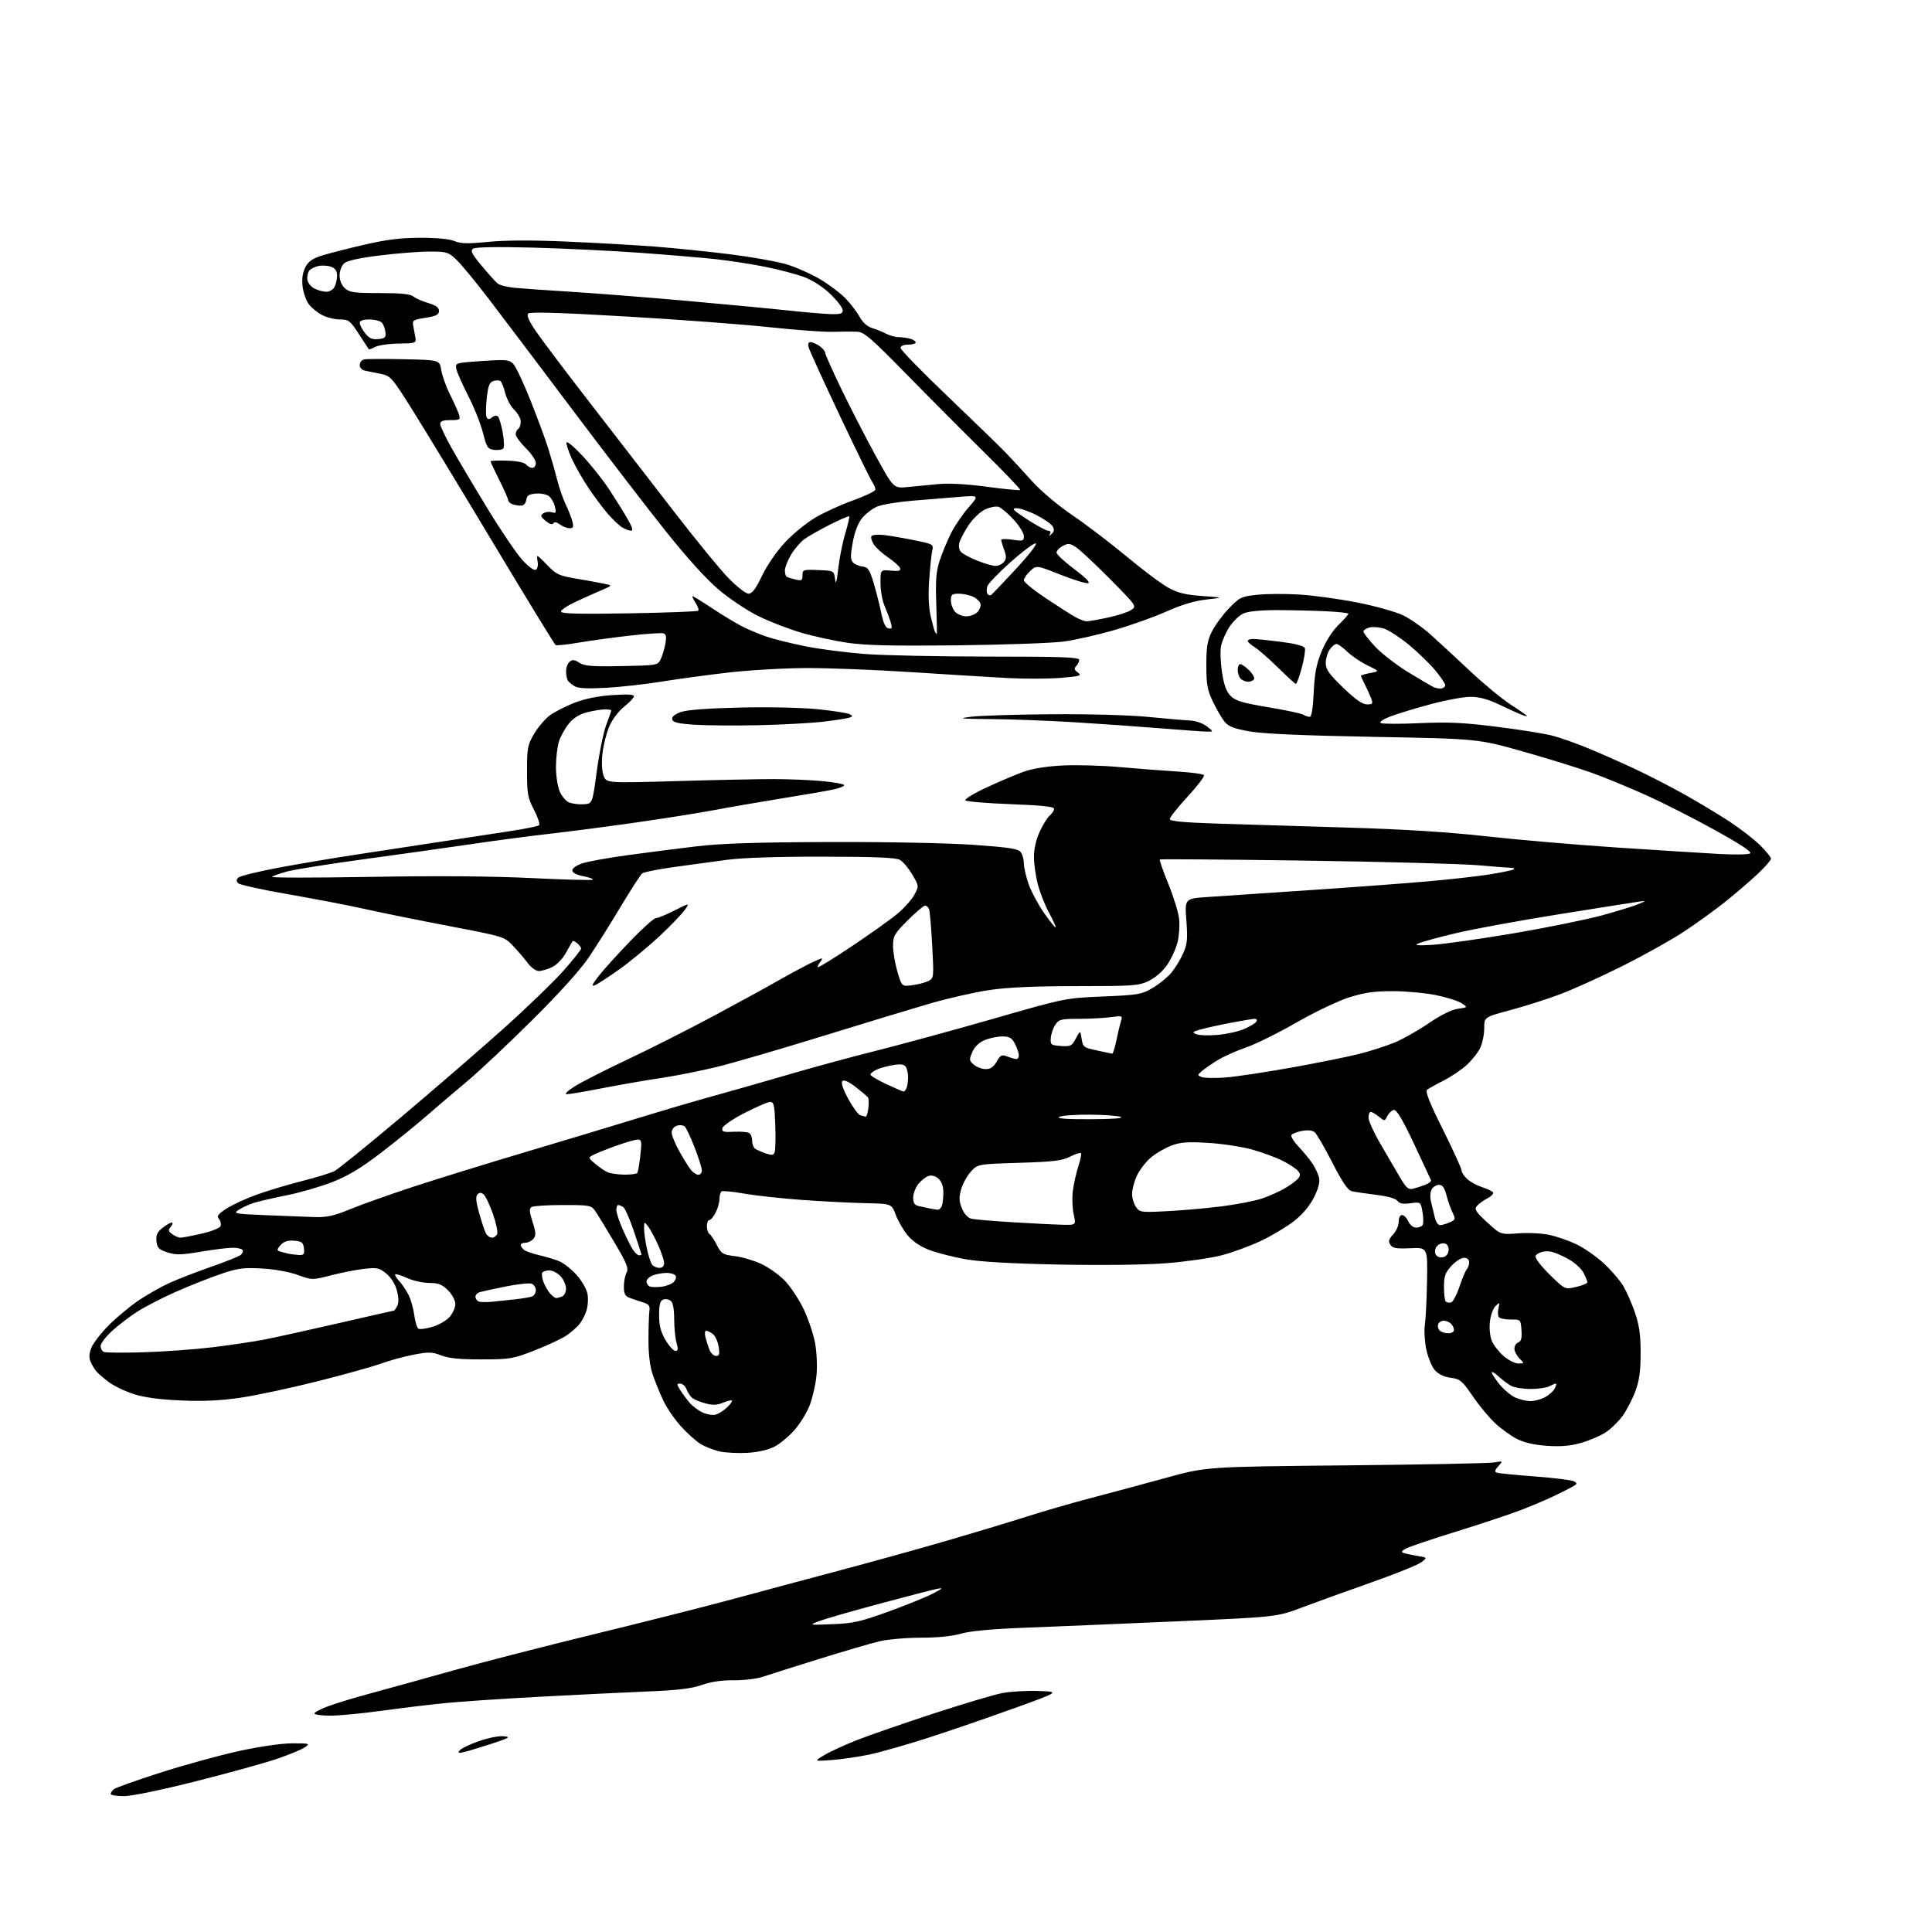 <?xml version="1.0" encoding="UTF-8" standalone="no"?>
<svg 
  version="1.1" 
  xmlns="http://www.w3.org/2000/svg" 
  xmlns:xlink="http://www.w3.org/1999/xlink" 
  xmlns:svg="http://www.w3.org/2000/svg"
  xmlns:rdf="http://www.w3.org/1999/02/22-rdf-syntax-ns#"
  xmlns:cc="http://creativecommons.org/ns#"
  xmlns:dc="http://purl.org/dc/elements/1.1/"
  viewBox="0 0 768 768"
  width="768"
  height="768"
>
<style>svg {background-color: white; }</style>"
<path stroke="none" fill="black" fill-rule="evenodd" d="M49.25,713.99C46.36,714.00 44.00,713.61 44.00,713.12C44.00,712.64 44.56,711.79 45.25,711.23C45.94,710.66 54.23,707.72 63.68,704.68C73.13,701.64 87.21,697.77 94.98,696.07C103.40,694.24 111.99,693.00 116.27,693.00C123.07,693.00 123.33,693.08 121.20,694.57C119.97,695.43 115.03,697.48 110.23,699.13C105.43,700.77 90.93,704.79 78.00,708.05C64.20,711.54 52.33,713.99 49.25,713.99zM330.50,699.65C323.50,700.16 323.50,700.16 327.76,697.63C330.10,696.24 335.95,693.56 340.76,691.67C345.57,689.79 359.18,685.07 371.00,681.19C382.82,677.32 395.20,673.63 398.50,673.01C401.80,672.39 408.27,672.02 412.89,672.19C421.28,672.50 421.28,672.50 402.89,679.15C392.77,682.80 377.48,688.06 368.91,690.82C360.33,693.59 349.75,696.59 345.41,697.50C341.06,698.40 334.35,699.37 330.50,699.65zM184.58,696.44C182.18,697.00 181.85,696.88 182.78,695.76C183.40,695.01 186.81,693.38 190.35,692.13C193.89,690.88 198.29,690.00 200.14,690.18C203.13,690.46 202.61,690.79 195.50,693.13C191.10,694.57 186.18,696.06 184.58,696.44zM131.25,682.01C127.81,682.00 125.00,681.60 125.00,681.12C125.00,680.64 127.59,679.30 130.75,678.14C133.91,676.98 141.68,674.64 148.00,672.94C154.32,671.24 168.95,667.19 180.50,663.94C192.05,660.69 217.25,654.21 236.50,649.53C255.75,644.86 280.73,638.53 292.00,635.48C303.27,632.42 322.40,627.29 334.50,624.08C346.60,620.87 365.27,615.69 376.00,612.57C386.73,609.45 401.09,605.12 407.91,602.94C414.74,600.76 426.44,597.38 433.91,595.42C441.39,593.47 454.71,589.88 463.51,587.46C479.53,583.05 479.53,583.05 535.01,582.51C565.53,582.21 592.08,581.69 594.00,581.34C597.50,580.72 597.50,580.72 595.61,582.84C594.11,584.52 594.01,585.05 595.11,585.43C595.88,585.69 602.71,586.36 610.31,586.93C617.90,587.50 624.84,588.37 625.72,588.86C627.10,589.63 626.99,589.94 624.91,591.09C623.58,591.82 620.25,593.50 617.50,594.81C614.75,596.12 609.12,598.51 605.00,600.11C600.88,601.72 589.40,605.55 579.50,608.62C569.60,611.69 560.38,614.79 559.00,615.52C557.12,616.52 556.87,616.97 558.00,617.34C558.83,617.62 561.28,618.14 563.46,618.51C567.43,619.17 567.43,619.17 564.96,621.04C563.61,622.07 554.62,625.69 545.00,629.08C535.38,632.48 523.00,636.95 517.50,639.02C507.50,642.78 507.50,642.78 467.50,644.52C445.50,645.48 418.50,646.62 407.50,647.04C394.23,647.55 385.66,648.35 382.03,649.40C378.58,650.41 372.68,651.01 366.03,651.01C360.24,651.02 352.80,651.67 349.50,652.46C346.20,653.25 335.40,656.41 325.50,659.49C315.60,662.58 305.57,665.75 303.21,666.55C300.85,667.35 295.67,667.97 291.71,667.93C286.97,667.88 282.60,668.52 278.98,669.80C274.79,671.27 269.33,671.91 256.48,672.43C247.14,672.82 227.80,673.76 213.50,674.54C199.20,675.31 182.55,676.44 176.50,677.05C170.45,677.66 159.20,679.02 151.50,680.08C143.80,681.14 134.69,682.01 131.25,682.01zM331.00,645.63C339.30,645.30 342.14,644.65 353.50,640.51C360.65,637.91 368.52,634.70 371.00,633.39C374.81,631.37 375.04,631.10 372.50,631.59C370.85,631.91 360.50,634.59 349.50,637.54C338.50,640.49 327.70,643.61 325.50,644.46C321.51,646.01 321.52,646.02 331.00,645.63zM297.16,577.52C293.50,577.73 288.56,577.50 286.18,576.99C283.81,576.49 280.34,575.14 278.48,573.99C276.61,572.83 273.06,569.64 270.59,566.89C268.11,564.14 264.99,559.55 263.65,556.69C262.31,553.84 260.44,549.25 259.49,546.50C258.35,543.19 257.77,538.45 257.78,532.50C257.79,527.55 257.96,522.39 258.15,521.04C258.43,519.05 257.93,518.41 255.50,517.67C253.85,517.17 251.49,516.37 250.25,515.90C248.49,515.23 248.00,514.26 248.00,511.46C248.00,509.48 248.48,506.96 249.08,505.86C249.98,504.18 249.17,502.20 244.13,493.68C240.82,488.08 237.39,482.49 236.51,481.25C235.01,479.14 234.19,479.00 223.70,479.02C217.54,479.02 211.95,479.38 211.28,479.81C210.33,480.41 210.42,481.74 211.70,485.73C213.05,489.97 213.12,491.16 212.05,492.44C211.34,493.30 209.91,494.00 208.88,494.00C207.84,494.00 207.00,494.39 207.00,494.88C207.00,495.36 207.58,496.24 208.29,496.83C209.00,497.42 211.74,498.38 214.38,498.97C217.02,499.57 220.60,500.64 222.34,501.37C224.08,502.10 227.16,504.54 229.19,506.79C231.24,509.06 233.18,512.44 233.54,514.38C233.90,516.30 233.69,519.36 233.07,521.18C232.44,523.01 231.16,525.41 230.22,526.52C229.27,527.63 227.08,529.55 225.34,530.78C223.60,532.00 217.98,534.66 212.84,536.68C203.95,540.17 202.92,540.35 191.50,540.38C182.80,540.40 178.37,539.96 175.40,538.80C171.81,537.39 170.45,537.36 164.40,538.51C160.61,539.24 154.80,540.82 151.50,542.03C148.20,543.24 136.81,546.41 126.19,549.09C115.56,551.76 101.84,554.69 95.69,555.60C87.72,556.77 80.90,557.09 72.00,556.71C63.56,556.35 57.46,555.53 53.22,554.19C49.77,553.09 45.27,550.93 43.22,549.39C41.17,547.84 38.92,545.89 38.22,545.04C37.51,544.19 36.50,542.47 35.97,541.20C35.30,539.59 35.43,537.91 36.40,535.58C37.17,533.75 40.29,529.75 43.35,526.70C46.40,523.64 51.68,519.26 55.06,516.96C58.45,514.66 64.00,511.52 67.38,509.98C70.77,508.45 78.22,505.56 83.95,503.56C89.68,501.57 94.96,499.45 95.67,498.86C96.39,498.26 96.73,497.37 96.43,496.89C96.13,496.40 94.36,496.00 92.51,496.00C90.65,496.00 84.94,496.70 79.82,497.57C71.95,498.89 69.88,498.93 66.50,497.82C63.09,496.69 62.46,496.04 62.20,493.37C61.96,490.94 62.50,489.75 64.58,488.12C66.06,486.95 67.71,486.00 68.26,486.00C68.80,486.00 68.64,486.72 67.91,487.61C66.78,488.97 66.86,489.43 68.48,490.61C69.53,491.37 70.99,492.00 71.74,492.00C72.49,492.00 76.26,491.28 80.12,490.40C84.03,489.52 87.38,488.18 87.68,487.39C87.98,486.61 87.69,485.33 87.04,484.55C86.07,483.38 86.65,482.61 90.18,480.35C92.55,478.83 98.02,476.33 102.33,474.79C106.64,473.25 114.70,470.84 120.25,469.44C125.79,468.03 131.51,466.27 132.97,465.52C134.42,464.77 146.38,455.08 159.55,443.99C172.72,432.89 191.05,417.04 200.29,408.76C209.52,400.48 220.21,390.16 224.04,385.82C227.87,381.48 231.00,377.55 231.00,377.09C231.00,376.62 230.31,375.68 229.48,374.98C228.64,374.28 227.81,373.89 227.63,374.11C227.46,374.32 226.27,376.40 224.99,378.71C223.63,381.18 221.33,383.56 219.44,384.46C217.65,385.31 215.29,386.00 214.17,386.00C213.06,386.00 211.11,384.60 209.83,382.88C208.55,381.17 205.93,378.09 204.00,376.05C200.50,372.33 200.50,372.33 178.50,368.12C166.40,365.80 151.32,362.75 145.00,361.34C138.68,359.92 125.03,357.30 114.67,355.50C104.31,353.71 95.33,351.73 94.72,351.12C93.89,350.29 93.90,349.70 94.74,348.86C95.37,348.23 102.59,346.45 110.77,344.91C118.96,343.38 133.27,340.97 142.58,339.57C151.89,338.16 166.70,335.90 175.50,334.55C184.30,333.20 196.45,331.34 202.50,330.43C208.55,329.52 213.85,328.44 214.29,328.05C214.72,327.65 213.82,324.91 212.29,321.95C209.78,317.11 209.50,315.56 209.50,306.54C209.50,297.37 209.74,296.09 212.27,291.78C213.80,289.19 216.56,285.92 218.40,284.51C220.25,283.10 224.63,280.82 228.13,279.45C232.29,277.81 237.53,276.73 243.25,276.32C249.17,275.90 252.00,276.05 252.00,276.77C252.00,277.35 250.26,279.21 248.13,280.90C245.89,282.67 243.40,285.96 242.21,288.74C241.08,291.36 239.86,296.21 239.49,299.51C239.08,303.17 239.26,306.63 239.95,308.40C241.07,311.30 241.07,311.30 269.28,310.49C284.80,310.04 302.23,309.68 308.00,309.70C313.77,309.72 322.22,310.07 326.77,310.49C331.32,310.92 335.26,311.61 335.53,312.05C335.80,312.48 333.87,313.29 331.26,313.84C328.64,314.40 319.30,316.01 310.50,317.43C301.70,318.85 289.77,320.91 284.00,322.01C278.23,323.10 264.27,325.32 253.00,326.93C241.72,328.54 226.20,330.57 218.49,331.44C210.78,332.31 196.83,334.15 187.49,335.53C178.15,336.91 159.03,339.60 145.00,341.51C130.97,343.41 117.09,345.63 114.15,346.42C111.20,347.22 108.50,348.19 108.15,348.57C107.79,348.95 125.50,348.95 147.50,348.57C173.73,348.12 195.69,348.28 211.31,349.05C224.40,349.69 235.35,349.98 235.65,349.69C235.94,349.39 234.23,348.77 231.84,348.30C229.09,347.75 227.50,346.90 227.50,345.97C227.50,345.15 229.26,343.93 231.50,343.18C233.70,342.46 241.80,340.99 249.50,339.94C257.20,338.88 269.57,337.30 277.00,336.42C286.94,335.26 300.92,334.81 330.00,334.72C352.67,334.65 376.96,335.12 387.00,335.84C401.12,336.83 404.74,337.39 405.75,338.73C406.44,339.64 407.00,341.66 407.00,343.22C407.00,344.77 407.86,348.50 408.91,351.49C409.96,354.48 412.73,359.65 415.07,362.98C417.40,366.30 419.46,368.87 419.65,368.68C419.84,368.50 418.66,365.89 417.04,362.89C415.42,359.90 413.39,354.77 412.55,351.51C411.70,348.25 411.00,343.31 411.01,340.54C411.02,337.38 411.89,333.64 413.35,330.50C414.63,327.75 416.43,324.88 417.34,324.13C418.25,323.37 419.00,322.21 419.00,321.53C419.00,320.65 414.32,320.14 401.81,319.67C392.35,319.31 384.24,318.64 383.77,318.17C383.31,317.71 387.06,315.41 392.11,313.06C397.16,310.71 403.81,307.89 406.89,306.79C410.44,305.52 416.17,304.60 422.50,304.29C428.00,304.01 438.35,304.31 445.50,304.96C452.65,305.60 462.90,306.39 468.28,306.71C473.66,307.03 478.31,307.69 478.60,308.16C478.90,308.64 475.96,312.48 472.07,316.70C468.18,320.92 465.00,324.92 465.00,325.58C465.00,326.45 470.26,326.95 484.25,327.41C494.84,327.75 518.12,328.46 536.00,328.99C558.18,329.65 575.64,330.75 591.00,332.46C603.38,333.84 626.77,335.84 643.00,336.92C659.23,337.99 677.45,339.14 683.50,339.47C689.55,339.81 695.05,339.70 695.73,339.24C696.54,338.69 691.82,335.57 681.87,330.06C673.57,325.46 661.33,319.24 654.67,316.23C648.00,313.22 638.27,309.20 633.03,307.30C627.79,305.40 615.40,301.56 605.50,298.76C587.50,293.68 587.50,293.68 546.00,292.91C517.73,292.39 501.99,291.69 496.62,290.73C490.54,289.64 488.30,288.77 486.80,286.91C485.73,285.58 483.66,282.02 482.20,279.00C479.94,274.31 479.54,272.18 479.54,264.50C479.53,257.16 479.94,254.67 481.77,251.00C483.01,248.53 486.04,244.40 488.52,241.83C492.75,237.44 493.43,237.11 499.72,236.44C503.41,236.04 510.97,236.00 516.53,236.34C522.08,236.68 532.45,238.11 539.56,239.51C546.68,240.91 554.86,243.21 557.75,244.60C560.64,246.00 565.59,249.47 568.75,252.31C571.91,255.15 578.93,261.64 584.35,266.73C589.76,271.83 597.07,277.86 600.60,280.14C604.12,282.41 607.00,284.43 607.00,284.61C607.00,284.80 605.99,284.56 604.75,284.07C603.51,283.59 599.58,281.80 596.00,280.10C591.42,277.91 588.03,277.00 584.50,277.00C581.75,277.00 574.55,278.34 568.50,279.98C562.45,281.61 555.30,283.80 552.61,284.83C549.80,285.92 548.21,287.01 548.87,287.42C549.49,287.80 556.42,287.83 564.25,287.47C575.64,286.96 581.81,287.24 595.00,288.90C604.08,290.04 614.04,291.63 617.14,292.44C620.24,293.25 626.56,295.49 631.20,297.40C635.84,299.32 643.98,302.91 649.30,305.38C654.61,307.85 663.59,312.45 669.23,315.60C674.88,318.75 683.10,323.69 687.50,326.58C691.90,329.47 697.41,333.74 699.75,336.08C702.09,338.41 704.00,340.78 704.00,341.35C704.00,341.93 701.64,344.63 698.75,347.36C695.86,350.09 690.12,355.02 686.00,358.33C681.88,361.63 674.45,367.00 669.50,370.27C664.55,373.54 653.52,379.71 645.00,383.98C636.48,388.25 625.23,393.34 620.00,395.29C614.77,397.24 605.89,400.07 600.25,401.58C590.00,404.33 590.00,404.33 590.00,408.76C590.00,411.20 589.28,414.72 588.40,416.58C587.52,418.43 585.06,421.52 582.93,423.44C580.81,425.36 576.69,428.12 573.79,429.58C570.88,431.04 567.97,432.66 567.33,433.18C566.47,433.86 568.15,438.12 573.58,449.02C577.66,457.22 581.00,464.54 581.00,465.29C581.00,466.04 582.01,467.57 583.25,468.70C584.49,469.83 587.18,471.29 589.24,471.95C591.29,472.61 593.22,473.54 593.52,474.03C593.82,474.52 592.78,475.58 591.21,476.39C589.64,477.20 587.78,478.56 587.08,479.41C585.99,480.71 586.61,481.69 591.15,485.87C596.50,490.80 596.50,490.80 603.54,490.27C607.41,489.98 612.95,490.25 615.86,490.88C618.77,491.50 623.59,493.16 626.57,494.58C629.55,495.99 634.44,499.37 637.42,502.10C640.40,504.83 643.97,508.97 645.34,511.32C646.71,513.66 648.82,518.48 650.01,522.04C651.66,526.91 652.19,530.84 652.17,538.01C652.16,545.20 651.64,548.90 650.04,553.16C648.88,556.25 646.60,560.63 644.98,562.88C643.35,565.12 640.32,568.06 638.26,569.41C636.19,570.76 631.82,572.62 628.55,573.56C624.25,574.79 620.48,575.11 614.97,574.74C609.96,574.39 605.87,573.46 603.07,572.04C600.72,570.84 596.84,568.05 594.45,565.85C592.06,563.65 588.01,558.78 585.46,555.04C581.21,548.83 580.45,548.19 576.66,547.68C573.93,547.31 571.76,546.26 570.33,544.60C569.13,543.21 567.62,539.50 566.97,536.36C566.32,533.22 566.07,528.81 566.41,526.57C566.75,524.33 567.14,516.51 567.27,509.19C567.50,495.88 567.50,495.88 560.63,496.19C555.03,496.44 553.56,496.19 552.67,494.79C551.80,493.45 552.03,492.60 553.78,490.73C555.00,489.43 556.00,487.16 556.00,485.69C556.00,484.11 556.55,483.00 557.34,483.00C558.08,483.00 559.19,484.12 559.82,485.50C560.47,486.93 561.80,488.00 562.92,488.00C564.00,488.00 565.17,487.53 565.52,486.96C565.88,486.39 565.85,484.09 565.47,481.85C564.78,477.77 564.78,477.77 560.70,478.31C557.74,478.71 556.32,478.45 555.52,477.36C554.85,476.44 551.55,475.51 546.96,474.95C542.86,474.45 538.53,473.81 537.34,473.52C535.79,473.15 533.60,469.92 529.62,462.16C526.57,456.19 523.42,450.76 522.61,450.09C521.69,449.32 519.84,449.13 517.56,449.55C515.59,449.92 513.71,450.67 513.37,451.20C513.04,451.74 514.33,453.83 516.23,455.84C518.13,457.85 520.59,460.85 521.70,462.50C522.80,464.15 523.99,466.67 524.33,468.09C524.76,469.86 524.13,472.35 522.35,475.92C520.70,479.23 517.86,482.66 514.62,485.23C511.80,487.47 505.90,491.03 501.50,493.14C497.10,495.25 489.90,497.90 485.50,499.03C481.10,500.15 471.20,501.56 463.50,502.16C455.19,502.80 437.92,503.01 421.00,502.68C402.00,502.30 389.60,501.59 383.79,500.56C379.01,499.70 372.59,498.07 369.54,496.93C365.92,495.57 362.90,493.56 360.86,491.12C359.14,489.07 356.99,485.39 356.09,482.95C354.45,478.50 354.45,478.50 343.97,478.27C338.21,478.15 326.89,477.57 318.81,476.99C310.73,476.40 300.43,475.28 295.92,474.49C291.42,473.69 287.34,473.29 286.87,473.58C286.39,473.88 286.00,475.24 286.00,476.61C286.00,477.98 285.31,480.43 284.47,482.05C283.64,483.67 282.51,485.00 281.97,485.00C281.44,485.00 281.00,486.10 281.00,487.44C281.00,488.78 281.46,490.16 282.01,490.51C282.57,490.85 283.90,492.84 284.96,494.92C286.73,498.39 287.33,498.76 292.02,499.32C294.85,499.65 299.55,501.02 302.48,502.36C305.41,503.71 309.67,506.72 311.95,509.06C314.22,511.41 317.61,516.51 319.47,520.41C321.33,524.31 323.38,530.42 324.03,534.00C324.69,537.64 324.92,543.27 324.57,546.80C324.22,550.27 323.03,555.51 321.93,558.45C320.83,561.39 318.09,565.88 315.84,568.44C313.60,570.99 309.97,573.99 307.79,575.11C305.39,576.33 301.20,577.28 297.16,577.52zM284.50,562.34C285.60,562.03 287.51,560.84 288.75,559.71C289.99,558.58 291.00,557.30 291.00,556.88C291.00,556.45 289.49,556.73 287.64,557.51C285.04,558.59 283.39,558.67 280.39,557.85C278.25,557.27 275.89,556.29 275.15,555.69C274.40,555.08 273.40,553.55 272.92,552.29C272.44,551.03 271.31,550.00 270.41,550.00C268.92,550.00 268.93,550.25 270.52,552.75C271.48,554.26 273.22,556.57 274.38,557.88C275.55,559.19 277.85,560.85 279.50,561.58C281.15,562.31 283.40,562.65 284.50,562.34zM608.30,556.96C609.84,556.98 612.41,556.32 614.02,555.49C615.63,554.66 617.42,553.08 618.01,551.99C618.59,550.90 618.80,550.00 618.47,550.00C618.14,550.00 616.97,550.48 615.87,551.07C614.77,551.66 611.45,552.14 608.50,552.14C605.55,552.14 602.09,551.61 600.82,550.95C599.54,550.29 597.26,548.60 595.75,547.19C594.24,545.78 593.00,545.06 593.00,545.59C593.00,546.11 594.43,548.28 596.17,550.39C597.92,552.51 600.73,554.84 602.42,555.58C604.12,556.32 606.76,556.94 608.30,556.96zM603.53,542.00C606.00,542.00 606.00,542.00 604.00,540.00C602.90,538.90 602.00,537.15 602.00,536.11C602.00,535.07 602.70,533.94 603.56,533.62C604.71,533.18 605.03,531.90 604.81,528.76C604.50,524.50 604.50,524.50 600.50,524.53C598.30,524.55 596.18,524.10 595.79,523.54C595.40,522.98 595.35,521.39 595.67,520.01C596.21,517.66 596.14,517.60 594.51,519.15C593.56,520.05 592.54,522.86 592.26,525.38C591.97,528.00 592.28,531.26 593.00,532.99C593.68,534.65 595.78,537.36 597.66,539.00C599.53,540.65 602.18,542.00 603.53,542.00zM284.61,539.00C285.96,539.00 286.15,538.32 285.65,535.25C285.32,533.19 284.27,530.94 283.33,530.25C282.39,529.56 281.20,529.00 280.70,529.00C280.20,529.00 280.06,530.11 280.40,531.46C280.74,532.81 281.45,535.06 281.98,536.46C282.52,537.86 283.70,539.00 284.61,539.00zM57.00,537.55C64.97,537.32 77.35,536.42 84.50,535.56C91.65,534.70 101.10,533.28 105.50,532.42C109.90,531.55 123.13,528.62 134.89,525.92C146.66,523.21 156.43,521.00 156.61,521.00C156.78,521.00 157.37,520.18 157.90,519.18C158.55,517.98 158.51,515.92 157.81,513.16C157.16,510.57 155.57,507.97 153.66,506.36C150.88,504.03 149.99,503.82 145.03,504.35C141.99,504.67 136.04,505.82 131.81,506.91C124.11,508.89 124.11,508.89 118.31,506.79C114.86,505.55 109.04,504.51 103.99,504.24C96.59,503.84 94.44,504.14 87.49,506.52C83.10,508.03 75.17,511.18 69.88,513.52C64.60,515.85 57.72,519.40 54.61,521.39C51.49,523.38 46.93,526.87 44.47,529.13C42.01,531.40 40.00,534.06 40.00,535.04C40.00,536.03 40.56,537.09 41.25,537.41C41.94,537.73 49.02,537.79 57.00,537.55zM268.47,537.00C269.56,537.00 269.66,536.30 268.93,533.76C268.42,531.97 268.00,527.75 268.00,524.38C268.00,520.40 267.52,517.84 266.63,517.11C265.87,516.48 264.52,516.25 263.63,516.59C262.39,517.06 262.00,518.56 262.00,522.77C262.00,526.91 262.64,529.42 264.54,532.66C265.94,535.05 267.71,537.00 268.47,537.00zM575.70,530.00C576.97,530.00 578.00,529.41 578.00,528.70C578.00,527.99 577.46,526.86 576.80,526.20C576.14,525.54 574.84,525.00 573.91,525.00C572.98,525.00 571.98,525.62 571.69,526.38C571.39,527.14 571.66,528.26 572.28,528.88C572.90,529.50 574.43,530.00 575.70,530.00zM171.91,527.44C174.43,526.69 177.51,524.90 178.75,523.48C179.99,522.05 181.00,519.75 181.00,518.37C181.00,516.91 179.76,514.61 178.08,512.92C175.72,510.56 174.29,510.00 170.69,510.00C168.23,510.00 164.27,509.13 161.88,508.06C159.50,506.99 157.35,506.32 157.10,506.56C156.86,506.81 157.58,508.02 158.71,509.25C159.84,510.49 161.50,512.95 162.40,514.73C163.30,516.51 164.32,520.11 164.67,522.73C165.02,525.35 165.76,527.79 166.31,528.16C166.86,528.52 169.38,528.19 171.91,527.44zM195.50,517.48C197.70,517.26 201.87,516.83 204.76,516.51C207.66,516.19 210.69,515.67 211.51,515.36C212.33,515.04 213.00,513.92 213.00,512.86C213.00,511.80 212.25,510.65 211.33,510.30C210.42,509.95 205.81,510.44 201.08,511.39C196.36,512.35 191.71,513.35 190.75,513.63C189.79,513.91 189.00,514.74 189.00,515.48C189.00,516.23 189.56,517.07 190.25,517.35C190.94,517.63 193.30,517.69 195.50,517.48zM576.78,517.78C577.53,517.63 579.05,514.80 580.15,511.50C581.26,508.20 582.57,505.07 583.08,504.55C583.59,504.03 584.00,502.79 584.00,501.80C584.00,500.65 583.26,500.00 581.94,500.00C580.81,500.00 578.56,501.45 576.94,503.22C574.49,505.91 574.00,507.30 574.00,511.56C574.00,514.37 574.32,516.98 574.70,517.37C575.09,517.75 576.02,517.94 576.78,517.78zM221.07,516.00C221.49,516.00 222.55,515.73 223.42,515.39C224.29,515.06 225.00,513.64 225.00,512.21C225.00,510.79 224.02,508.59 222.83,507.31C221.63,506.04 219.63,505.00 218.38,505.00C217.14,505.00 215.86,505.41 215.55,505.92C215.24,506.42 215.47,508.11 216.06,509.66C216.65,511.22 217.85,513.28 218.72,514.25C219.60,515.21 220.65,516.00 221.07,516.00zM626.60,511.57C629.02,511.00 631.00,510.18 631.00,509.72C631.00,509.27 630.32,507.59 629.49,505.99C628.67,504.39 626.08,501.99 623.74,500.66C621.41,499.33 618.25,497.95 616.73,497.59C615.21,497.24 613.04,497.44 611.91,498.05C610.01,499.06 609.98,499.32 611.40,501.48C612.24,502.77 615.02,505.80 617.57,508.21C622.15,512.54 622.25,512.57 626.60,511.57zM262.93,511.50C264.82,511.26 267.01,510.42 267.80,509.63C268.59,508.84 268.93,507.70 268.56,507.10C268.19,506.49 266.59,506.00 265.01,506.00C263.42,506.00 260.98,506.44 259.57,506.98C258.15,507.51 257.00,508.60 257.00,509.39C257.00,510.18 257.56,511.08 258.25,511.38C258.94,511.69 261.04,511.74 262.93,511.50zM262.12,504.00C263.29,504.00 264.00,503.29 264.00,502.12C264.00,501.09 262.91,497.83 261.59,494.87C260.26,491.92 258.48,488.60 257.62,487.50C256.10,485.55 256.06,485.57 256.03,488.20C256.01,489.69 256.50,493.29 257.12,496.20C257.73,499.12 258.69,502.06 259.24,502.75C259.79,503.44 261.09,504.00 262.12,504.00zM573.38,499.80C574.70,499.61 575.62,498.65 575.82,497.25C576.02,495.86 575.51,494.75 574.49,494.36C573.59,494.01 572.19,494.38 571.39,495.19C570.55,496.02 570.21,497.38 570.59,498.38C570.99,499.43 572.09,499.99 573.38,499.80zM118.82,498.88C120.78,498.98 121.08,498.58 120.82,496.25C120.55,493.89 119.99,493.46 116.95,493.20C114.39,492.99 112.89,493.47 111.56,494.93C110.10,496.55 110.01,497.05 111.11,497.42C111.88,497.67 113.40,498.08 114.50,498.33C115.60,498.57 117.54,498.82 118.82,498.88zM254.02,499.00C254.56,499.00 255.00,498.86 255.00,498.69C255.00,498.52 253.65,494.38 252.00,489.50C250.35,484.61 248.44,480.26 247.75,479.82C247.06,479.39 246.16,479.02 245.75,479.02C245.34,479.01 245.00,479.89 245.00,480.97C245.00,482.06 246.15,485.54 247.55,488.72C248.96,491.90 250.77,495.51 251.58,496.75C252.38,497.99 253.49,499.00 254.02,499.00zM195.57,492.00C196.39,492.00 197.32,491.32 197.64,490.50C197.96,489.67 197.18,486.05 195.91,482.45C194.64,478.86 193.00,475.41 192.26,474.80C191.28,473.99 190.62,473.98 189.81,474.79C189.01,475.59 189.18,477.60 190.46,482.20C191.43,485.66 192.64,489.29 193.15,490.25C193.65,491.21 194.74,492.00 195.57,492.00zM422.14,486.85C427.79,487.00 427.79,487.00 426.81,482.75C426.28,480.41 426.12,476.25 426.46,473.50C426.80,470.75 427.78,466.33 428.64,463.69C429.50,461.04 429.98,458.64 429.70,458.37C429.42,458.09 427.46,458.73 425.35,459.80C422.17,461.40 418.66,461.83 405.06,462.24C388.61,462.75 388.61,462.75 385.86,465.84C384.34,467.53 382.61,470.72 382.02,472.92C381.17,476.07 381.25,477.67 382.41,480.43C383.31,482.60 384.75,484.14 386.18,484.47C387.46,484.77 394.80,485.40 402.50,485.86C410.20,486.33 419.04,486.78 422.14,486.85zM572.47,487.00C573.26,487.00 575.00,486.50 576.34,485.89C578.59,484.87 578.68,484.57 577.46,482.14C576.74,480.69 575.64,477.59 575.03,475.25C574.21,472.11 573.42,471.00 572.00,471.00C570.94,471.00 569.62,471.84 569.08,472.86C568.47,473.99 568.42,476.03 568.94,478.11C569.42,479.97 570.08,482.74 570.42,484.25C570.76,485.76 571.68,487.00 572.47,487.00zM124.81,483.80C129.98,483.96 132.59,483.39 139.31,480.63C143.81,478.77 155.15,474.75 164.50,471.68C173.85,468.62 193.65,462.50 208.50,458.08C223.35,453.66 243.60,447.56 253.50,444.52C263.40,441.47 277.35,437.38 284.50,435.41C291.65,433.44 304.95,429.65 314.05,426.98C323.15,424.31 338.79,420.06 348.81,417.55C358.83,415.03 379.73,409.32 395.26,404.86C423.49,396.75 423.51,396.75 438.50,396.12C452.43,395.53 453.83,395.29 458.14,392.76C460.70,391.26 464.03,388.57 465.55,386.77C467.07,384.97 469.20,381.50 470.29,379.06C471.97,375.28 472.16,373.35 471.60,365.91C470.94,357.19 470.94,357.19 480.22,356.56C485.32,356.22 502.77,355.05 519.00,353.96C535.23,352.88 556.38,351.31 566.00,350.49C575.62,349.67 587.49,348.35 592.36,347.55C597.23,346.76 601.47,345.87 601.78,345.56C602.08,345.25 601.70,344.99 600.92,344.98C600.14,344.98 594.10,344.51 587.50,343.94C580.90,343.38 549.85,342.55 518.50,342.10C487.15,341.65 461.30,341.46 461.06,341.66C460.82,341.87 462.32,346.19 464.39,351.26C466.46,356.32 468.40,362.59 468.71,365.18C469.01,367.77 468.73,372.00 468.08,374.59C467.43,377.17 465.58,381.20 463.97,383.54C462.22,386.08 459.29,388.65 456.70,389.90C452.67,391.86 450.71,392.00 428.06,392.00C411.20,392.00 400.54,392.48 393.26,393.56C387.48,394.42 376.85,396.83 369.63,398.93C362.41,401.03 343.00,406.92 326.50,412.02C310.00,417.12 291.32,422.56 285.00,424.11C278.68,425.66 268.77,427.63 263.00,428.49C257.23,429.34 246.76,431.16 239.74,432.52C232.73,433.89 226.20,434.99 225.24,434.98C224.26,434.97 225.67,433.60 228.50,431.82C231.25,430.09 240.70,425.28 249.50,421.13C258.30,416.99 273.82,409.13 284.00,403.68C294.18,398.22 305.43,392.07 309.00,390.00C312.57,387.94 317.85,385.07 320.72,383.62C323.59,382.18 326.23,381.00 326.59,381.00C326.95,381.00 326.68,381.69 325.98,382.52C325.28,383.36 324.90,384.24 325.13,384.47C325.36,384.70 331.50,380.91 338.76,376.05C346.03,371.19 354.14,365.40 356.79,363.18C359.44,360.96 362.45,357.59 363.47,355.69C365.33,352.24 365.33,352.24 362.63,347.64C361.15,345.11 358.94,342.48 357.72,341.80C356.11,340.91 347.67,340.56 327.00,340.54C309.08,340.51 294.97,340.98 289.00,341.79C283.77,342.50 274.32,343.79 268.00,344.65C261.68,345.52 255.94,346.67 255.26,347.22C254.58,347.77 250.76,353.69 246.76,360.36C242.77,367.04 237.07,376.10 234.10,380.50C230.69,385.55 222.37,394.78 211.57,405.50C202.15,414.85 190.68,425.65 186.08,429.50C181.48,433.35 174.07,439.67 169.61,443.54C165.15,447.42 156.78,454.19 151.00,458.60C143.37,464.42 138.18,467.52 132.00,469.93C127.33,471.75 119.22,474.09 114.00,475.14C108.78,476.18 102.92,477.53 101.00,478.13C99.08,478.73 96.38,479.96 95.00,480.86C92.60,482.43 93.02,482.52 105.50,483.05C112.65,483.35 121.34,483.68 124.81,483.80zM464.32,481.44C470.47,481.12 480.25,480.24 486.05,479.49C491.85,478.73 498.82,477.37 501.55,476.47C504.27,475.56 508.34,473.76 510.58,472.47C512.82,471.17 515.24,469.41 515.95,468.56C517.01,467.28 517.01,466.71 515.94,465.42C515.21,464.55 512.50,462.77 509.90,461.45C507.30,460.13 501.87,458.13 497.84,456.99C493.80,455.85 485.90,454.65 480.28,454.31C471.87,453.81 469.25,454.02 465.43,455.47C462.88,456.45 459.19,458.65 457.24,460.36C455.28,462.08 452.87,465.29 451.86,467.49C450.86,469.70 450.03,472.86 450.02,474.53C450.01,476.19 450.70,478.56 451.57,479.79C453.07,481.94 453.55,482.01 464.32,481.44zM372.64,480.88C373.27,480.95 374.06,480.29 374.39,479.42C374.73,478.55 375.00,476.14 375.00,474.07C375.00,471.63 374.33,469.70 373.07,468.56C371.85,467.46 370.39,467.06 369.10,467.47C367.97,467.83 366.14,469.28 365.03,470.69C363.91,472.11 363.00,474.55 363.00,476.12C363.00,478.26 363.56,479.08 365.25,479.44C366.49,479.71 368.40,480.11 369.50,480.35C370.60,480.58 372.01,480.82 372.64,480.88zM561.70,472.54C562.91,472.23 565.09,471.53 566.54,470.99C567.98,470.44 569.01,469.61 568.83,469.14C568.65,468.67 565.60,462.13 562.05,454.61C557.48,444.92 555.16,441.02 554.08,441.22C553.24,441.39 552.07,442.47 551.49,443.64C550.45,445.74 550.40,445.74 548.10,443.88C546.83,442.85 545.38,442.00 544.89,442.00C544.40,442.00 544.00,443.03 544.00,444.28C544.00,445.54 546.09,450.15 548.64,454.53C551.19,458.91 554.67,464.88 556.38,467.80C558.97,472.22 559.85,473.00 561.70,472.54zM248.19,466.94C250.77,466.97 253.10,466.65 253.37,466.22C253.63,465.78 254.17,462.63 254.56,459.22C255.18,453.68 255.06,453.00 253.50,453.00C252.53,453.00 248.61,454.13 244.79,455.51C240.97,456.89 236.92,458.51 235.79,459.11C233.78,460.19 233.80,460.27 236.62,462.64C238.20,463.98 240.40,465.48 241.50,465.97C242.60,466.47 245.61,466.90 248.19,466.94zM277.65,467.00C278.39,467.00 279.00,466.21 279.00,465.25C278.99,464.29 277.71,460.22 276.15,456.20C274.59,452.19 272.83,448.43 272.25,447.85C271.67,447.27 270.26,447.10 269.10,447.47C267.86,447.86 267.00,448.98 267.00,450.20C267.00,451.33 268.42,454.79 270.16,457.88C271.89,460.97 273.99,464.29 274.81,465.25C275.64,466.21 276.92,467.00 277.65,467.00zM308.00,457.75C308.27,456.77 308.36,451.93 308.18,446.98C307.91,439.36 307.60,438.00 306.18,438.02C305.26,438.03 300.68,440.01 296.00,442.41C291.22,444.87 287.35,447.52 287.16,448.47C286.88,449.90 287.58,450.12 291.71,449.90C294.40,449.76 297.14,449.97 297.80,450.38C298.46,450.79 299.00,452.19 299.00,453.50C299.00,454.81 299.56,456.25 300.25,456.69C300.94,457.14 302.85,457.96 304.50,458.52C307.04,459.38 307.58,459.26 308.00,457.75zM433.50,444.91C442.24,444.88 446.75,444.54 445.50,444.00C444.40,443.53 438.77,443.12 433.00,443.09C427.23,443.06 421.82,443.47 421.00,444.00C419.99,444.65 424.12,444.95 433.50,444.91zM344.14,443.88C344.49,443.95 344.97,442.42 345.19,440.49C345.42,438.55 345.35,436.64 345.05,436.24C344.75,435.83 342.55,433.99 340.17,432.13C337.37,429.96 335.49,429.11 334.86,429.74C334.24,430.36 335.07,432.88 337.20,436.82C339.01,440.18 341.18,443.11 342.00,443.35C342.82,443.58 343.79,443.82 344.14,443.88zM359.14,433.91C359.50,433.96 360.06,433.29 360.39,432.42C360.73,431.55 360.99,429.64 360.98,428.17C360.98,426.70 360.57,424.87 360.09,424.11C359.45,423.09 358.09,422.89 355.13,423.36C352.90,423.72 349.93,424.53 348.53,425.17C347.14,425.80 346.00,426.70 346.00,427.16C346.00,427.62 348.81,429.31 352.25,430.91C355.69,432.52 358.79,433.87 359.14,433.91zM487.00,428.33C491.12,428.03 503.05,426.24 513.50,424.36C523.95,422.48 536.03,420.04 540.35,418.94C544.67,417.84 550.89,415.84 554.17,414.51C557.45,413.18 563.59,409.72 567.81,406.84C572.67,403.52 576.97,401.38 579.50,401.02C583.50,400.45 583.50,400.45 581.00,398.80C579.62,397.89 575.03,396.44 570.79,395.57C566.55,394.71 558.81,394.00 553.59,394.00C546.28,394.00 542.32,394.57 536.30,396.47C532.00,397.83 522.58,402.33 515.29,406.51C508.03,410.68 498.99,415.14 495.20,416.43C491.42,417.72 486.34,420.00 483.91,421.51C481.49,423.02 478.68,424.97 477.68,425.84C475.93,427.37 475.93,427.45 477.68,428.15C478.68,428.55 482.88,428.63 487.00,428.33zM391.86,424.99C393.74,424.99 394.99,424.13 396.20,422.00C397.71,419.34 398.19,419.12 400.52,420.01C401.95,420.55 403.55,421.00 404.07,421.00C404.58,421.00 405.00,420.30 405.00,419.45C405.00,418.60 404.31,416.57 403.47,414.95C402.22,412.53 401.31,412.00 398.44,412.00C396.51,412.00 393.36,412.66 391.44,413.46C389.16,414.41 387.43,416.08 386.51,418.21C385.19,421.26 385.24,421.63 387.15,423.25C388.29,424.21 390.41,425.00 391.86,424.99zM442.08,418.86C442.40,418.94 443.15,416.64 443.74,413.75C444.33,410.86 445.15,407.42 445.56,406.09C446.30,403.72 446.24,403.70 441.52,404.34C438.88,404.70 433.19,405.00 428.88,405.00C421.72,405.00 420.91,405.21 419.48,407.40C418.61,408.72 417.81,411.08 417.70,412.65C417.51,415.32 417.76,415.52 421.70,415.80C425.55,416.08 426.04,415.84 427.66,412.80C429.43,409.50 429.43,409.50 429.97,412.95C430.47,416.21 430.79,416.46 436.00,417.56C439.02,418.20 441.76,418.79 442.08,418.86zM484.00,411.39C487.57,411.08 492.35,410.02 494.62,409.03C496.89,408.04 499.05,406.73 499.43,406.11C499.81,405.50 499.53,405.00 498.81,405.00C498.09,405.00 493.90,405.69 489.50,406.53C485.10,407.37 479.70,408.55 477.50,409.16C474.05,410.10 473.77,410.37 475.50,411.10C476.60,411.57 480.43,411.70 484.00,411.39zM236.46,391.65C234.99,392.22 235.37,391.31 238.00,387.95C239.92,385.50 245.49,379.34 250.39,374.25C255.29,369.16 259.92,365.00 260.68,365.00C261.44,365.00 264.80,363.62 268.15,361.92C274.24,358.85 274.24,358.85 272.14,361.80C270.98,363.43 266.50,368.08 262.18,372.13C257.85,376.18 250.74,382.07 246.36,385.20C241.98,388.34 237.53,391.24 236.46,391.65zM362.79,391.61C365.15,391.29 368.02,390.52 369.18,389.91C371.20,388.82 371.25,388.32 370.56,375.79C370.18,368.64 369.62,362.16 369.32,361.40C369.03,360.63 368.31,360.00 367.73,360.00C367.15,360.00 364.05,362.63 360.84,365.84C355.51,371.17 355.00,372.06 355.00,376.04C355.00,378.44 355.79,383.06 356.75,386.30C358.50,392.20 358.50,392.20 362.79,391.61zM569.50,375.58C573.90,375.31 588.30,373.27 601.50,371.04C614.70,368.80 630.67,365.55 637.00,363.82C643.33,362.08 649.85,360.06 651.50,359.32C654.50,357.98 654.50,357.98 651.00,358.49C649.08,358.76 634.79,361.02 619.25,363.51C603.71,366.00 585.49,369.34 578.75,370.95C572.01,372.55 565.38,374.36 564.00,374.96C562.02,375.82 563.15,375.95 569.50,375.58zM232.00,319.71C235.50,319.50 235.50,319.50 237.24,306.50C238.19,299.35 239.88,291.10 240.99,288.16C242.09,285.22 243.00,282.64 243.00,282.41C243.00,282.18 241.85,282.00 240.44,282.00C239.04,282.00 235.87,282.51 233.41,283.13C230.35,283.90 228.04,285.34 226.11,287.68C224.55,289.57 222.77,292.83 222.14,294.92C221.51,297.02 221.00,301.51 221.00,304.90C221.00,308.29 221.66,312.63 222.46,314.55C223.26,316.46 224.94,318.46 226.21,318.98C227.47,319.50 230.07,319.83 232.00,319.71zM479.50,290.82C477.85,290.78 469.52,290.19 461.00,289.49C452.48,288.80 437.18,287.72 427.00,287.10C416.82,286.47 401.98,285.91 394.00,285.85C381.59,285.74 380.44,285.61 386.00,284.92C389.57,284.48 403.98,284.02 418.00,283.92C432.75,283.80 448.98,284.26 456.50,284.99C463.65,285.69 471.18,286.34 473.24,286.43C475.32,286.52 478.20,287.54 479.74,288.74C482.50,290.89 482.50,290.89 479.50,290.82zM301.50,288.28C292.15,288.48 280.68,288.39 276.01,288.08C269.39,287.63 267.45,287.15 267.22,285.93C267.02,284.89 268.20,283.91 270.71,283.03C273.17,282.17 281.53,281.55 294.50,281.26C305.97,281.00 319.16,281.30 325.43,281.96C331.44,282.59 337.03,283.47 337.84,283.93C339.08,284.62 339.01,284.86 337.41,285.34C336.36,285.66 331.68,286.36 327.00,286.91C322.32,287.45 310.85,288.07 301.50,288.28zM520.63,284.97C521.37,284.99 521.92,281.61 522.22,275.25C522.57,267.66 523.27,264.04 525.38,258.91C527.01,254.94 529.66,250.79 532.04,248.46C534.22,246.33 536.00,244.32 536.00,243.98C536.00,243.65 531.84,243.19 526.75,242.96C521.66,242.74 513.00,242.54 507.50,242.53C501.52,242.51 496.27,243.02 494.45,243.79C492.77,244.50 490.19,246.94 488.71,249.22C487.23,251.50 485.73,254.95 485.36,256.88C485.00,258.81 485.19,263.52 485.78,267.35C486.56,272.38 487.52,274.97 489.23,276.68C491.14,278.60 493.95,279.44 504.05,281.12C510.90,282.26 517.17,283.59 518.00,284.07C518.83,284.55 520.01,284.95 520.63,284.97zM543.38,280.00C545.71,280.00 545.86,279.77 545.00,277.49C544.47,276.11 543.36,273.66 542.52,272.04C541.68,270.42 541.00,268.90 541.00,268.66C541.00,268.42 542.67,267.91 544.72,267.53C548.43,266.83 548.43,266.83 543.60,264.50C540.95,263.22 537.34,260.78 535.59,259.09C533.84,257.39 531.89,256.00 531.26,256.00C530.63,256.00 529.41,257.00 528.56,258.22C527.70,259.44 527.00,261.85 527.00,263.56C527.00,266.10 528.27,267.90 533.90,273.34C538.77,278.04 541.56,280.00 543.38,280.00zM241.00,273.41C233.84,273.81 229.86,273.63 228.50,272.83C227.40,272.19 226.17,271.18 225.77,270.59C225.36,269.99 225.02,268.32 225.02,266.87C225.01,265.43 225.64,263.71 226.43,263.06C227.56,262.12 228.39,262.21 230.30,263.46C232.30,264.77 235.30,265.01 247.11,264.78C261.33,264.50 261.49,264.48 262.66,262.00C263.31,260.62 264.14,257.88 264.51,255.89C264.98,253.31 264.79,252.14 263.84,251.78C263.10,251.51 257.10,251.90 250.50,252.65C243.90,253.40 234.70,254.66 230.07,255.45C225.43,256.24 221.29,256.68 220.87,256.42C220.45,256.16 209.52,238.30 196.58,216.73C183.64,195.15 169.10,171.20 164.28,163.50C155.90,150.14 155.32,149.46 151.50,148.65C149.30,148.19 146.49,147.62 145.25,147.38C143.87,147.13 143.00,146.24 143.00,145.10C143.00,144.07 143.79,143.07 144.75,142.87C145.71,142.66 152.86,142.64 160.63,142.80C174.76,143.10 174.76,143.10 175.40,147.13C175.76,149.34 177.33,153.71 178.89,156.83C180.46,159.95 182.05,163.51 182.44,164.75C183.08,166.83 182.83,167.00 179.07,167.00C176.08,167.00 175.00,167.41 175.00,168.53C175.00,169.38 177.08,173.77 179.62,178.28C182.17,182.80 188.58,193.61 193.87,202.29C199.17,210.98 205.38,220.14 207.68,222.64C210.17,225.36 212.34,226.91 213.03,226.48C213.67,226.09 213.98,224.69 213.73,223.38C213.48,222.07 213.46,221.00 213.68,221.00C213.90,221.00 215.75,222.74 217.79,224.88C221.08,228.31 222.35,228.90 229.00,230.01C233.12,230.71 238.07,231.60 240.00,232.00C243.50,232.73 243.50,232.73 239.50,234.44C237.30,235.38 232.69,237.44 229.25,239.02C225.81,240.60 223.00,242.43 223.00,243.08C223.00,243.97 229.60,244.15 249.99,243.81C264.83,243.56 277.25,243.09 277.57,242.76C277.89,242.44 277.40,241.01 276.46,239.59C275.53,238.16 275.01,237.00 275.31,237.00C275.61,237.00 279.16,239.19 283.19,241.86C287.23,244.53 292.53,247.74 294.97,248.98C297.41,250.23 301.76,252.06 304.64,253.05C307.52,254.04 314.52,255.78 320.19,256.91C325.86,258.05 336.57,259.43 344.00,259.99C351.43,260.54 373.59,261.00 393.25,261.00C421.92,261.00 429.00,261.26 429.00,262.30C429.00,263.01 428.46,264.14 427.80,264.80C426.88,265.72 427.03,266.30 428.48,267.36C430.14,268.58 429.37,268.82 421.69,269.46C416.93,269.85 407.51,269.89 400.76,269.54C394.02,269.19 376.80,268.13 362.50,267.20C348.20,266.26 329.30,265.53 320.50,265.56C311.70,265.59 297.75,266.40 289.50,267.35C281.25,268.30 269.32,269.92 263.00,270.95C256.68,271.98 246.78,273.08 241.00,273.41zM573.00,273.68C573.83,273.56 574.50,272.97 574.50,272.35C574.50,271.73 572.70,269.07 570.50,266.43C568.30,263.79 563.61,259.26 560.08,256.34C556.55,253.43 552.14,250.54 550.28,249.93C548.42,249.31 545.79,249.09 544.45,249.42C543.10,249.76 542.00,250.50 542.00,251.06C542.00,251.62 544.10,254.33 546.67,257.08C549.24,259.82 555.19,264.42 559.90,267.29C564.60,270.15 569.14,272.81 569.98,273.19C570.81,273.57 572.17,273.79 573.00,273.68zM515.10,271.87C514.77,271.79 511.57,268.86 508.00,265.35C504.43,261.84 500.26,258.20 498.75,257.27C497.24,256.33 496.00,255.22 496.00,254.78C496.00,254.35 496.98,254.00 498.18,254.00C499.38,254.00 504.37,254.51 509.27,255.14C515.01,255.88 518.36,256.77 518.70,257.65C518.98,258.40 518.43,261.93 517.46,265.51C516.49,269.08 515.43,271.94 515.10,271.87zM496.14,271.00C495.18,271.00 493.86,270.46 493.20,269.80C492.54,269.14 492.00,267.56 492.00,266.30C492.00,265.04 492.47,264.00 493.05,264.00C493.62,264.00 495.22,265.13 496.60,266.51C497.98,267.89 498.83,269.46 498.49,270.01C498.16,270.55 497.10,271.00 496.14,271.00zM380.50,256.53C355.00,256.82 344.13,256.57 337.00,255.53C331.77,254.77 323.46,252.96 318.53,251.51C313.60,250.07 305.95,247.11 301.53,244.94C297.11,242.77 290.02,238.06 285.76,234.46C280.88,230.34 273.10,221.76 264.68,211.21C257.34,202.02 240.51,180.10 227.28,162.50C214.05,144.90 199.10,125.10 194.04,118.50C188.99,111.90 183.32,105.04 181.44,103.25C178.23,100.19 177.60,100.00 170.73,100.00C166.72,100.00 157.84,100.69 151.01,101.54C142.73,102.56 137.97,103.62 136.79,104.69C135.78,105.60 135.00,107.71 135.00,109.50C135.00,111.47 135.80,113.42 137.11,114.60C138.93,116.24 140.81,116.50 150.95,116.50C159.32,116.50 163.16,116.89 164.31,117.85C165.21,118.59 167.86,119.76 170.22,120.46C173.29,121.36 174.50,122.25 174.50,123.60C174.50,125.10 173.42,125.65 169.15,126.33C164.04,127.15 163.82,127.30 164.33,129.84C164.62,131.30 165.00,133.40 165.18,134.50C165.47,136.33 164.92,136.51 158.50,136.58C154.65,136.62 150.45,137.22 149.16,137.91C147.88,138.60 146.73,139.01 146.60,138.83C146.48,138.65 144.69,135.91 142.63,132.75C139.19,127.46 138.60,127.00 135.20,127.00C133.16,127.00 129.96,126.21 128.07,125.25C126.19,124.29 123.77,122.31 122.71,120.86C121.65,119.41 120.55,116.23 120.28,113.78C119.94,110.81 120.31,108.31 121.37,106.25C122.54,103.98 124.21,102.78 127.73,101.66C130.35,100.82 137.90,98.88 144.50,97.35C153.51,95.25 159.11,94.55 167.00,94.53C173.56,94.51 178.68,95.00 180.66,95.83C183.16,96.89 185.96,96.95 194.16,96.14C200.94,95.47 211.73,95.44 225.50,96.04C237.05,96.54 252.80,97.44 260.50,98.04C268.20,98.63 281.57,100.00 290.21,101.08C298.85,102.16 308.98,103.97 312.71,105.10C316.44,106.23 322.43,108.89 326.00,111.00C329.57,113.11 334.15,116.56 336.16,118.67C338.18,120.78 340.69,124.08 341.75,126.00C342.92,128.15 344.79,129.84 346.58,130.37C348.19,130.85 350.69,131.86 352.15,132.62C353.61,133.38 355.86,134.01 357.15,134.01C358.44,134.02 360.51,134.30 361.75,134.63C362.99,134.96 364.00,135.63 364.00,136.12C364.00,136.60 362.65,137.00 361.00,137.00C359.16,137.00 358.00,137.52 358.00,138.34C358.00,139.07 366.44,147.73 376.75,157.58C387.06,167.42 397.45,177.51 399.83,179.99C402.22,182.47 406.90,187.54 410.23,191.26C413.79,195.21 420.50,200.87 426.44,204.91C432.02,208.71 441.74,216.12 448.04,221.37C454.34,226.63 461.72,232.15 464.44,233.63C468.27,235.72 471.29,236.46 477.94,236.93C486.50,237.54 486.50,237.54 479.52,238.32C474.83,238.85 469.69,240.39 463.85,243.01C459.07,245.16 449.74,248.50 443.11,250.43C436.48,252.35 427.33,254.43 422.78,255.03C418.23,255.64 399.20,256.31 380.50,256.53zM372.36,252.00C372.50,252.00 372.42,246.65 372.19,240.12C371.85,230.63 372.12,227.15 373.52,222.87C374.49,219.91 376.52,215.03 378.03,212.00C379.55,208.97 382.70,204.34 385.03,201.70C389.26,196.89 389.26,196.89 381.38,197.51C377.05,197.85 368.69,198.53 362.80,199.03C356.92,199.52 350.60,200.56 348.76,201.33C346.91,202.10 344.25,204.11 342.83,205.79C341.15,207.78 339.82,211.15 339.01,215.43C338.05,220.52 338.04,222.34 338.96,223.45C339.61,224.24 341.33,225.02 342.77,225.19C345.03,225.46 345.65,226.33 347.21,231.50C348.22,234.80 349.59,240.20 350.27,243.49C351.13,247.70 352.00,249.57 353.20,249.80C354.62,250.07 354.76,249.67 354.05,247.31C353.58,245.77 352.48,242.83 351.60,240.78C350.72,238.74 350.00,234.68 350.00,231.76C350.00,226.45 350.00,226.45 354.12,226.84C357.28,227.14 358.14,226.91 357.80,225.87C357.55,225.12 355.45,223.22 353.14,221.66C350.82,220.10 348.23,217.75 347.38,216.45C346.53,215.15 346.09,213.66 346.41,213.14C346.74,212.62 348.91,212.40 351.25,212.66C353.59,212.92 359.03,213.86 363.34,214.73C370.97,216.28 371.16,216.39 370.58,218.91C370.26,220.34 369.71,225.59 369.36,230.59C368.94,236.59 369.16,241.53 369.99,245.09C370.69,248.07 371.46,250.84 371.69,251.25C371.93,251.66 372.23,252.00 372.36,252.00zM432.00,246.98C432.82,246.97 436.60,246.31 440.39,245.51C444.18,244.70 448.33,243.36 449.61,242.52C451.94,240.99 451.94,240.99 441.22,230.14C435.32,224.18 429.24,218.49 427.70,217.50C425.30,215.96 424.57,215.89 422.45,217.02C421.10,217.75 420.00,218.93 420.00,219.65C420.00,220.38 423.17,223.34 427.05,226.24C431.55,229.60 433.53,231.62 432.52,231.83C431.65,232.01 426.68,230.47 421.47,228.41C411.99,224.66 411.99,224.66 409.50,227.00C408.12,228.29 407.00,229.94 407.00,230.67C407.00,231.39 410.89,234.58 415.63,237.74C420.38,240.91 425.67,244.29 427.38,245.25C429.10,246.21 431.18,246.99 432.00,246.98zM384.08,245.00C385.61,245.00 387.59,244.27 388.48,243.38C389.37,242.49 389.96,241.04 389.79,240.15C389.62,239.27 388.36,237.98 386.99,237.29C385.62,236.60 383.04,236.02 381.25,236.01C378.39,236.00 378.00,236.32 378.00,238.67C378.00,240.14 378.74,242.17 379.65,243.17C380.57,244.18 382.56,245.00 384.08,245.00zM393.94,236.54C394.38,236.26 398.90,231.53 403.98,226.02C409.40,220.14 412.57,216.00 411.64,216.00C410.78,216.00 406.25,219.41 401.58,223.57C396.91,227.74 392.81,232.01 392.48,233.07C392.14,234.12 392.16,235.44 392.50,236.01C392.85,236.57 393.50,236.81 393.94,236.54zM297.54,236.00C298.98,236.00 300.41,234.11 302.94,228.83C304.94,224.66 308.76,219.13 312.07,215.58C315.20,212.24 320.62,207.81 324.11,205.75C327.59,203.69 334.39,200.59 339.22,198.87C344.05,197.14 348.00,195.21 348.00,194.59C348.00,193.96 347.39,192.56 346.66,191.47C345.92,190.39 340.10,178.47 333.73,165.00C327.37,151.53 321.87,139.49 321.51,138.25C321.07,136.71 321.29,136.00 322.21,136.00C322.95,136.00 324.56,136.70 325.78,137.56C327.00,138.41 328.00,139.61 328.00,140.21C328.00,140.81 330.94,147.39 334.53,154.82C338.12,162.25 344.24,174.14 348.14,181.25C355.22,194.17 355.22,194.17 360.86,193.60C363.96,193.29 369.47,192.76 373.11,192.42C377.23,192.03 384.49,192.44 392.41,193.51C399.40,194.45 405.31,195.02 405.55,194.78C405.79,194.54 399.36,187.80 391.25,179.81C383.14,171.81 369.17,157.78 360.22,148.63C346.20,134.32 343.48,131.98 340.72,131.86C338.95,131.78 334.57,131.80 331.00,131.90C327.43,132.00 316.18,131.18 306.00,130.08C295.82,128.97 270.29,127.06 249.26,125.83C222.93,124.28 210.69,123.91 209.98,124.62C209.27,125.33 210.20,127.50 212.96,131.58C215.17,134.83 224.99,147.85 234.79,160.50C244.59,173.15 259.55,192.50 268.04,203.50C276.52,214.50 286.19,226.31 289.53,229.75C292.90,233.22 296.46,236.00 297.54,236.00zM333.22,226.00C333.68,221.88 334.93,215.60 336.00,212.06C337.07,208.51 337.78,205.45 337.58,205.24C337.37,205.04 333.93,206.52 329.92,208.54C325.92,210.56 321.33,213.17 319.72,214.35C318.12,215.53 315.72,218.34 314.40,220.59C313.08,222.84 312.00,225.62 312.00,226.78C312.00,227.94 312.34,229.07 312.75,229.30C313.16,229.53 314.74,230.02 316.25,230.38C318.65,230.96 319.00,230.74 319.00,228.70C319.00,226.47 319.29,226.37 325.25,226.61C331.50,226.86 331.50,226.86 331.94,230.18C332.26,232.62 332.60,231.51 333.22,226.00zM395.63,224.95C396.80,224.98 398.34,224.30 399.05,223.43C400.08,222.20 400.11,221.19 399.18,218.61C398.53,216.82 398.00,215.02 398.00,214.62C398.00,214.21 400.02,214.18 402.50,214.55C406.64,215.17 407.00,215.06 407.00,213.09C407.00,211.92 405.16,208.96 402.91,206.52C400.66,204.07 397.97,201.81 396.93,201.48C395.90,201.15 393.48,201.63 391.55,202.54C389.59,203.47 386.71,206.23 384.99,208.83C383.30,211.38 381.66,214.52 381.33,215.81C380.98,217.21 381.30,218.72 382.12,219.52C382.88,220.26 385.75,221.78 388.50,222.88C391.25,223.99 394.46,224.92 395.63,224.95zM418.08,212.22C419.08,211.29 419.18,210.48 418.42,209.22C417.85,208.28 414.97,206.26 412.01,204.75C409.06,203.24 405.48,202.01 404.07,202.02C401.94,202.04 402.69,202.81 408.41,206.52C412.22,208.98 415.96,211.00 416.72,211.00C417.55,211.00 417.83,211.51 417.41,212.25C416.87,213.21 417.03,213.20 418.08,212.22zM250.85,210.96C250.11,210.95 248.57,210.38 247.43,209.71C246.29,209.05 243.77,206.70 241.84,204.50C239.91,202.30 236.41,197.65 234.07,194.17C231.73,190.69 228.70,185.39 227.33,182.41C225.96,179.42 225.01,176.48 225.21,175.88C225.41,175.28 228.29,177.69 231.60,181.24C234.92,184.78 239.68,190.79 242.18,194.59C244.68,198.39 247.95,203.64 249.45,206.25C251.33,209.51 251.77,210.99 250.85,210.96zM226.36,209.97C225.34,209.95 223.63,209.28 222.56,208.47C221.28,207.50 220.40,207.36 219.97,208.04C219.57,208.70 218.43,208.34 216.91,207.06C214.86,205.34 214.72,204.89 216.00,204.04C216.82,203.49 218.35,203.31 219.39,203.63C221.03,204.14 221.18,203.85 220.58,201.36C220.20,199.79 219.13,197.92 218.20,197.21C217.26,196.49 214.93,196.04 213.00,196.21C210.24,196.44 209.43,196.98 209.18,198.75C208.98,200.16 208.17,201.00 207.01,201.00C206.00,201.00 204.45,200.73 203.58,200.39C202.71,200.06 202.00,199.35 202.00,198.81C202.00,198.28 200.43,194.70 198.50,190.86C196.57,187.03 195.00,183.67 195.00,183.39C195.00,183.12 197.93,182.99 201.51,183.11C205.50,183.23 208.45,183.83 209.13,184.66C209.74,185.40 210.86,186.00 211.62,186.00C212.38,186.00 213.00,185.12 213.00,184.04C213.00,182.96 211.20,180.30 209.00,178.12C206.80,175.94 205.00,173.47 205.00,172.64C205.00,171.80 205.45,170.84 206.00,170.50C206.55,170.16 207.00,168.86 207.00,167.62C207.00,166.37 205.86,164.28 204.46,162.96C203.07,161.65 201.43,158.64 200.84,156.27C200.24,153.90 199.36,151.72 198.87,151.42C198.38,151.12 197.12,151.14 196.07,151.48C194.55,151.96 194.01,153.41 193.47,158.46C193.09,161.97 193.10,165.35 193.48,165.97C193.99,166.80 194.56,166.78 195.63,165.89C196.50,165.17 197.44,165.05 197.97,165.59C198.45,166.09 199.30,168.97 199.85,172.00C200.40,175.03 200.49,177.87 200.04,178.33C199.60,178.78 197.98,179.01 196.43,178.83C193.88,178.53 193.47,177.90 191.97,172.00C191.06,168.43 188.47,161.90 186.20,157.50C183.94,153.10 181.81,148.32 181.47,146.87C180.85,144.25 180.85,144.25 191.54,143.52C201.21,142.86 202.41,142.97 204.03,144.65C205.02,145.67 208.07,152.12 210.81,159.00C213.55,165.88 216.72,174.43 217.85,178.00C218.98,181.57 220.59,187.20 221.42,190.50C222.25,193.80 223.82,198.33 224.90,200.57C225.98,202.80 227.17,205.84 227.54,207.32C228.09,209.51 227.88,209.99 226.36,209.97zM150.37,134.80C153.02,134.55 153.46,134.13 153.23,132.08C153.08,130.75 152.47,129.06 151.86,128.33C151.25,127.60 149.01,127.00 146.88,127.00C144.27,127.00 143.00,127.45 143.00,128.37C143.00,129.12 143.95,130.94 145.12,132.42C146.75,134.50 147.94,135.04 150.37,134.80zM330.25,124.87C334.09,124.97 335.00,124.68 335.00,123.32C335.00,122.39 332.81,119.52 330.13,116.94C327.12,114.03 323.12,111.44 319.66,110.14C316.58,108.99 309.66,107.16 304.28,106.08C298.90,105.00 290.00,103.62 284.50,103.02C279.00,102.42 265.27,101.27 254.00,100.46C242.72,99.65 223.60,98.73 211.50,98.42C197.56,98.06 188.97,98.22 188.06,98.85C186.89,99.67 187.52,100.92 191.49,105.67C194.16,108.88 197.00,112.04 197.79,112.69C198.58,113.35 201.54,114.11 204.36,114.39C207.19,114.67 217.60,115.41 227.50,116.02C237.40,116.64 257.88,118.25 273.00,119.60C288.12,120.95 306.12,122.65 313.00,123.39C319.88,124.13 327.64,124.79 330.25,124.87zM129.71,115.99C130.93,115.99 132.40,115.13 132.96,114.07C133.53,113.00 134.00,110.97 134.00,109.54C134.00,107.76 133.28,106.68 131.70,106.08C130.43,105.59 128.20,105.43 126.73,105.71C125.26,105.99 123.56,106.82 122.95,107.56C122.34,108.29 121.99,109.92 122.17,111.17C122.35,112.42 123.62,114.02 125.00,114.71C126.38,115.40 128.50,115.98 129.71,115.99z" />

</svg>
